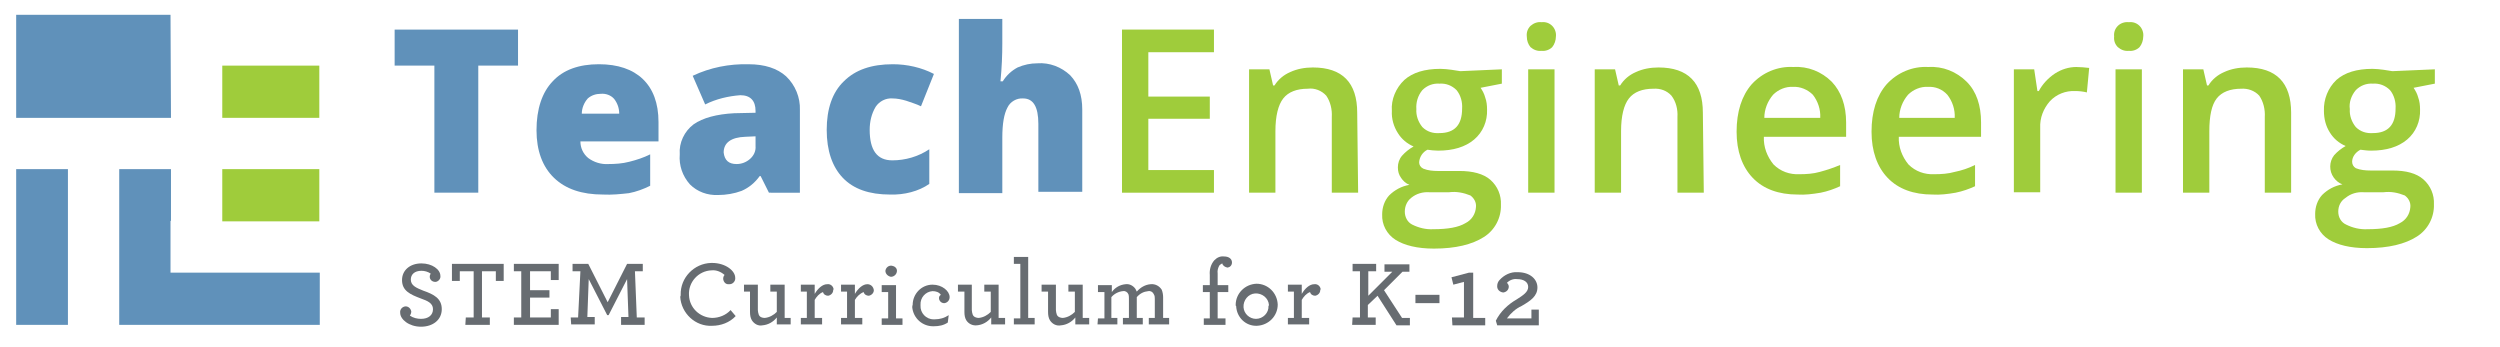 <?xml version="1.0" encoding="utf-8"?>
<!-- Generator: Adobe Illustrator 23.0.3, SVG Export Plug-In . SVG Version: 6.00 Build 0)  -->
<svg version="1.1" id="Layer_1" xmlns="http://www.w3.org/2000/svg" xmlns:xlink="http://www.w3.org/1999/xlink" x="0px" y="0px"
	 viewBox="0 0 541 75.1" style="enable-background:new 0 0 541 75.1;" xml:space="preserve">
<style type="text/css">
	.st0{fill:#676C71;}
	.st1{fill:#6091BA;}
	.st2{fill:#9FCC3B;}
</style>
<title>TE_Site_Logos</title>
<path class="st0" d="M86.6,67.7c-0.1-0.7,0.4-1.3,1.1-1.4c0,0,0.1,0,0.1,0c0.6,0,1.1,0.5,1.2,1.1c0,0.3-0.1,0.6-0.3,0.9
	c0.7,0.5,1.6,0.7,2.4,0.7c1.6,0,2.6-0.8,2.6-2.1s-1.2-1.8-2.6-2.3c-2.4-0.9-4.1-1.7-4.1-4c0-2.1,1.7-3.6,4.2-3.6
	c2.3,0,4.1,1.3,4.1,2.7c0.1,0.6-0.4,1.2-1,1.3c0,0-0.1,0-0.1,0c-0.7,0-1.2-0.5-1.2-1.1c0-0.3,0.1-0.5,0.2-0.7
	c-0.6-0.4-1.3-0.6-2-0.6c-1.5,0-2.3,0.8-2.3,1.9c0,1.3,1.2,1.8,2.7,2.4c2.3,0.8,4,1.7,4,4s-1.9,3.8-4.5,3.8S86.6,69.1,86.6,67.7z"/>
<path class="st0" d="M100.8,68.7h1.7v-10h-3v2.1h-1.7v-3.7H109v3.7h-1.7v-2.1h-3v10h1.7v1.6h-5.3L100.8,68.7z"/>
<path class="st0" d="M111.2,68.7h1.6v-10h-1.6v-1.6h9.7v3.5h-1.7v-1.9h-4.5v4.1h4.2v1.6h-4.2v4.3h4.5v-1.8h1.7v3.4h-9.7L111.2,68.7z
	"/>
<path class="st0" d="M123.5,68.7h1.6l0.5-10h-1.7v-1.6h3.4l4.2,8.3l4.2-8.3h3.4v1.6h-1.7l0.4,10h1.7v1.6h-5.1v-1.7h1.6l-0.3-8.2
	l-4,7.8h-0.3l-4-7.8l-0.3,8.2h1.6v1.6h-5.1L123.5,68.7z"/>
<path class="st0" d="M147.3,63.8c-0.1-3.7,2.9-6.8,6.6-6.9c0.1,0,0.1,0,0.2,0c2.9,0,5,1.7,5,3.2c0.1,0.7-0.5,1.4-1.2,1.4
	c0,0-0.1,0-0.1,0c-0.7,0.1-1.2-0.4-1.3-1.1c0,0,0-0.1,0-0.1c0-0.3,0.1-0.6,0.3-0.8c-0.8-0.7-1.8-1.1-2.8-1c-2.9,0.1-5.1,2.6-4.9,5.4
	c0.1,2.7,2.3,4.8,5,4.9c1.5,0,3-0.6,4-1.7l1.1,1.3c-1.3,1.4-3.2,2.1-5.1,2.1c-3.6,0.2-6.7-2.7-6.9-6.3
	C147.3,64.1,147.3,63.9,147.3,63.8z"/>
<path class="st0" d="M162.7,69.3c-0.3-0.5-0.4-1.1-0.4-1.8v-4.4H161v-1.5h3v5.5c0,0.3,0.1,0.7,0.2,1c0.2,0.5,0.7,0.7,1.3,0.7
	c1-0.1,1.9-0.6,2.6-1.3v-4.4h-1.4v-1.5h3.1v7.2h1.3v1.4h-3v-1.5c-0.8,1-1.9,1.6-3.1,1.7C164.1,70.6,163.2,70.1,162.7,69.3z"/>
<path class="st0" d="M180.3,62.8c0,0.6-0.5,1.1-1.1,1.2c-0.5,0-1-0.3-1.1-0.8c-0.8,0.3-1.4,1-1.8,1.7v3.9h1.6v1.4h-4.6v-1.4h1.3
	v-5.7h-1.3v-1.5h3v2c0.7-1.2,1.7-2.1,2.7-2.1c0.7-0.1,1.3,0.4,1.4,1.1C180.3,62.7,180.3,62.7,180.3,62.8z"/>
<path class="st0" d="M189.1,62.8c0,0.6-0.5,1.1-1.1,1.2c-0.5,0-1-0.3-1.1-0.8c-0.8,0.3-1.5,1-1.9,1.7v3.9h1.6v1.4H182v-1.4h1.3v-5.7
	H182v-1.5h3v2c0.7-1.2,1.7-2.1,2.7-2.1C188.4,61.5,189,62,189.1,62.8C189.1,62.7,189.1,62.8,189.1,62.8z"/>
<path class="st0" d="M190.8,68.9h1.4v-5.7h-1.4v-1.5h3.1v7.2h1.4v1.4h-4.5L190.8,68.9z M191.6,58.6c0.1-0.7,0.7-1.2,1.4-1.1
	c0.6,0.1,1.1,0.5,1.1,1.1c0,0.7-0.6,1.3-1.3,1.3C192.2,59.8,191.6,59.3,191.6,58.6C191.6,58.6,191.6,58.6,191.6,58.6L191.6,58.6z"/>
<path class="st0" d="M197.5,66c0-2.4,1.9-4.4,4.3-4.4c2.1,0,3.7,1.4,3.7,2.7c0,0.7-0.5,1.2-1.1,1.3c0,0-0.1,0-0.1,0
	c-0.6,0-1.1-0.5-1.1-1.1l0,0c0-0.3,0.1-0.5,0.4-0.7c-0.4-0.6-1.1-0.8-1.8-0.8c-1.5,0.1-2.7,1.4-2.6,3c0,0,0,0.1,0,0.1
	c-0.1,1.6,1.2,3,2.8,3c0.1,0,0.2,0,0.3,0c1.1,0,2.1-0.3,3-0.9l-0.2,1.6c-0.9,0.6-1.9,0.8-3,0.8c-2.4,0.1-4.5-1.7-4.7-4.2
	C197.5,66.2,197.4,66.1,197.5,66z"/>
<path class="st0" d="M209.1,69.3c-0.3-0.5-0.4-1.1-0.4-1.8v-4.4h-1.4v-1.5h3v5.5c0,0.3,0.1,0.7,0.2,1c0.2,0.5,0.8,0.7,1.3,0.7
	c1-0.1,1.9-0.6,2.6-1.3v-4.4h-1.4v-1.5h3.1v7.2h1.4v1.4h-3v-1.5c-0.8,1-1.9,1.6-3.1,1.7C210.5,70.5,209.6,70.1,209.1,69.3z"/>
<path class="st0" d="M219.4,68.9h1.4V57.1h-1.4v-1.5h3.1v13.2h1.4v1.4h-4.5V68.9z"/>
<path class="st0" d="M227.2,69.3c-0.3-0.5-0.4-1.1-0.4-1.8v-4.4h-1.4v-1.5h3.1v5.5c0,0.3,0.1,0.7,0.2,1c0.2,0.5,0.8,0.7,1.3,0.7
	c1-0.1,1.9-0.6,2.6-1.3v-4.4h-1.4v-1.5h3.1v7.2h1.4v1.4h-3v-1.5c-0.8,1-1.9,1.6-3.1,1.7C228.6,70.6,227.7,70.1,227.2,69.3z"/>
<path class="st0" d="M237.6,68.9h1.4v-5.7h-1.4v-1.5h3v1.5c0.7-1,1.8-1.6,3-1.7c0.8-0.1,1.6,0.3,2.1,1c0.1,0.2,0.2,0.4,0.3,0.6
	c0.8-0.9,1.8-1.5,3-1.6c1-0.1,1.9,0.4,2.4,1.2c0.2,0.5,0.3,1.1,0.3,1.6v4.5h1.3v1.4h-4.4v-1.4h1.3v-4.1c0-0.3,0-0.7-0.2-1
	c-0.2-0.5-0.7-0.8-1.2-0.7c-1,0.1-1.8,0.5-2.5,1.3v4.5h1.3v1.4h-4.3v-1.4h1.3v-4.1c0-0.3,0-0.7-0.1-1c-0.2-0.5-0.7-0.8-1.2-0.7
	c-1,0.1-1.9,0.6-2.5,1.3v4.5h1.3v1.4h-4.3L237.6,68.9z"/>
<path class="st0" d="M264.5,57c-0.2,0.1-0.4,0.2-0.6,0.4c-0.3,0.5-0.5,1.1-0.4,1.8v2.5h2.3v1.5h-2.3v5.7h1.7v1.4h-4.7v-1.4h1.3v-5.7
	h-1.5v-1.5h1.5v-2.2c-0.1-1.1,0.2-2.3,1-3.2c0.6-0.6,1.3-0.9,2.1-0.8c1,0,1.7,0.5,1.7,1.3c0,0.6-0.4,1-0.9,1.1c0,0,0,0-0.1,0
	C265.1,57.8,264.6,57.5,264.5,57z"/>
<path class="st0" d="M267.4,66c0-2.5,2-4.5,4.5-4.6c2.5,0,4.5,2,4.6,4.5c0,2.5-2,4.5-4.5,4.6c0,0,0,0,0,0c-2.4,0.1-4.4-1.8-4.5-4.3
	C267.4,66.2,267.4,66.1,267.4,66z M274.6,66c-0.1-1.5-1.5-2.6-3-2.5c-1.5,0.1-2.6,1.5-2.5,3c0.1,1.4,1.3,2.5,2.7,2.5
	c1.5,0,2.8-1.3,2.7-2.8C274.6,66.1,274.6,66.1,274.6,66z"/>
<path class="st0" d="M285.7,62.8c0,0.6-0.5,1.1-1.1,1.2c-0.5,0-1-0.3-1.1-0.8c-0.8,0.3-1.4,1-1.8,1.7v3.9h1.6v1.4h-4.6v-1.4h1.3
	v-5.7h-1.3v-1.5h3v2c0.7-1.2,1.7-2.1,2.7-2.1c0.7-0.1,1.3,0.4,1.4,1.1C285.7,62.7,285.7,62.7,285.7,62.8z"/>
<path class="st0" d="M292.7,68.7h1.6v-10h-1.6v-1.6h5.1v1.6h-1.7V64l5.2-5.2h-1.7v-1.6h5.4v1.6h-1.5l-4,4l3.9,6h1.7v1.6h-2.9
	l-4.1-6.4l-2.1,2v2.7h1.7v1.6h-5.1L292.7,68.7z"/>
<path class="st0" d="M306.3,63.8h5.2v1.8h-5.2V63.8z"/>
<path class="st0" d="M314.2,68.7h2.6V61l-2.3,0.6l-0.4-1.6l3.8-1h0.9v9.8h2.6v1.6h-7.1L314.2,68.7z"/>
<path class="st0" d="M326.1,61.2c0.2,0.2,0.4,0.5,0.4,0.8c0,0.7-0.5,1.2-1.2,1.3c-0.8-0.1-1.4-0.7-1.3-1.5c0,0,0,0,0,0
	c0-0.4,0.2-0.9,0.5-1.2c1-1.1,2.4-1.8,3.9-1.7c2.8,0,4.3,1.6,4.3,3.3c0,1.9-1.5,2.9-3.4,4c-1.3,0.6-2.3,1.5-3.2,2.7h5.3v-1.9h1.6
	v3.4h-9l-0.3-1c1-2,2.6-3.5,4.5-4.6c1.4-0.9,2.5-1.6,2.5-2.7s-1-1.7-2.4-1.7C327.5,60.3,326.7,60.6,326.1,61.2z"/>
<polygon class="st1" points="37,25.5 36.9,3.2 3.5,3.2 3.5,25.5 "/>
<rect x="3.5" y="36.6" class="st1" width="11.2" height="33.7"/>
<polygon class="st1" points="36.9,59 36.9,47.8 37,47.8 37,36.6 25.8,36.6 25.8,70.3 69.2,70.3 69.2,59 "/>
<path class="st1" d="M103.5,41.7H94V14.2h-8.6V6.4h26.7v7.8h-8.6L103.5,41.7z"/>
<path class="st1" d="M130.5,42.1c-4.6,0-8.1-1.2-10.6-3.6c-2.5-2.4-3.8-5.9-3.8-10.3c0-4.6,1.2-8.2,3.5-10.6c2.3-2.5,5.7-3.7,10-3.7
	c4.1,0,7.3,1.1,9.5,3.2c2.2,2.1,3.4,5.2,3.4,9.3v4.2h-16.9c0,1.4,0.6,2.7,1.7,3.6c1.2,0.9,2.8,1.4,4.3,1.3c1.5,0,3.1-0.1,4.6-0.5
	c1.6-0.4,3.1-0.9,4.5-1.6v6.8c-1.4,0.7-3,1.3-4.6,1.6C134.3,42,132.4,42.2,130.5,42.1z M130,20.3c-1,0-2,0.3-2.8,1
	c-0.8,0.9-1.3,2.1-1.3,3.3h8.1c0-1.2-0.4-2.3-1.1-3.2C132.2,20.6,131.1,20.2,130,20.3z"/>
<path class="st1" d="M166.4,41.7l-1.8-3.6h-0.2c-1,1.4-2.3,2.5-3.9,3.2c-1.6,0.6-3.4,0.9-5.1,0.9c-2.3,0.1-4.5-0.7-6.1-2.3
	c-1.6-1.8-2.4-4.1-2.2-6.5c-0.2-2.5,1-5,3-6.5c2-1.4,5-2.2,8.8-2.4l4.6-0.1v-0.4c0-2.2-1.1-3.4-3.3-3.4c-2.6,0.2-5.2,0.8-7.6,2
	l-2.7-6.2c3.8-1.8,7.9-2.6,12.1-2.5c3.5,0,6.2,0.9,8.1,2.6c2,1.9,3.1,4.6,3,7.3v17.9H166.4z M159.4,35.5c1.1,0,2.1-0.4,2.9-1.1
	c0.8-0.7,1.3-1.7,1.2-2.8v-2.1l-2.2,0.1c-3.1,0.1-4.7,1.3-4.7,3.4C156.8,34.7,157.7,35.5,159.4,35.5L159.4,35.5z"/>
<path class="st1" d="M192.6,42.1c-4.5,0-7.9-1.2-10.2-3.6c-2.3-2.4-3.5-5.9-3.5-10.4c0-4.5,1.2-8.1,3.7-10.5c2.5-2.5,6-3.7,10.6-3.7
	c3.1,0,6.2,0.7,8.9,2.1l-2.8,7c-1-0.5-2.1-0.8-3.2-1.2c-1-0.3-2-0.5-3-0.5c-1.4-0.1-2.8,0.6-3.6,1.8c-0.9,1.5-1.3,3.2-1.3,5
	c0,4.4,1.6,6.6,4.9,6.6c2.8,0,5.6-0.8,8-2.4v7.5C198.8,41.4,195.7,42.2,192.6,42.1z"/>
<path class="st1" d="M224.7,41.7V26.8c0-3.7-1.1-5.5-3.3-5.5c-1.4-0.1-2.8,0.7-3.4,2c-0.7,1.3-1.1,3.4-1.1,6.5v12h-9.4V4.1h9.4v5.3
	c0,2.4-0.1,5.2-0.4,8.2h0.5c0.8-1.3,1.9-2.3,3.2-3c1.4-0.6,2.8-0.9,4.3-0.9c2.6-0.2,5.2,0.8,7.1,2.6c1.7,1.8,2.6,4.2,2.6,7.4v17.8
	H224.7z"/>
<path class="st2" d="M262.7,41.7h-19.9V6.4h19.9v4.9h-14.2v9.6h13.3v4.8h-13.3v11.1h14.2V41.7z"/>
<path class="st2" d="M293.9,41.7h-5.7V25.3c0.1-1.6-0.3-3.3-1.2-4.6c-1-1.1-2.5-1.7-4-1.5c-2.4,0-4.2,0.7-5.3,2.1
	c-1.1,1.4-1.7,3.8-1.7,7.1v13.3h-5.7V15h4.4l0.8,3.5h0.3c0.8-1.3,2-2.3,3.4-2.9c1.5-0.7,3.2-1,4.9-1c6.4,0,9.6,3.3,9.6,9.8
	L293.9,41.7z"/>
<path class="st2" d="M325,15v3.1l-4.6,0.9c0.4,0.6,0.8,1.3,1,2.1c0.3,0.8,0.4,1.7,0.4,2.6c0.1,2.5-0.9,4.9-2.8,6.5
	c-1.9,1.6-4.5,2.4-7.8,2.4c-0.8,0-1.6-0.1-2.3-0.2c-1,0.5-1.7,1.5-1.8,2.7c0,0.6,0.3,1.1,0.9,1.4c1,0.4,2.1,0.5,3.1,0.5h4.7
	c2.9,0,5.2,0.6,6.7,1.9c1.6,1.4,2.4,3.4,2.3,5.4c0.1,2.8-1.3,5.5-3.7,7c-2.5,1.6-6.1,2.5-10.8,2.5c-3.6,0-6.4-0.7-8.3-1.9
	c-1.9-1.2-3-3.3-2.9-5.5c0-1.5,0.5-3,1.5-4.1c1.2-1.2,2.7-2,4.4-2.3c-0.8-0.3-1.4-0.9-1.8-1.5c-0.5-0.7-0.7-1.4-0.7-2.3
	c0-0.9,0.3-1.8,0.9-2.5c0.7-0.8,1.6-1.5,2.5-2c-1.4-0.6-2.6-1.6-3.4-2.9c-0.9-1.4-1.4-3.1-1.3-4.8c-0.2-2.5,0.9-5,2.7-6.7
	c1.8-1.6,4.4-2.4,7.8-2.4c0.8,0,1.6,0.1,2.4,0.2c0.6,0.1,1.3,0.2,1.9,0.3L325,15z M304,45.8c0,1.2,0.6,2.3,1.6,2.8
	c1.4,0.7,3,1.1,4.6,1c3.1,0,5.4-0.4,6.9-1.3c1.4-0.7,2.2-2,2.3-3.5c0.1-1-0.4-1.9-1.2-2.5c-1.5-0.6-3-0.9-4.6-0.7h-4.3
	c-1.4-0.1-2.8,0.3-3.9,1.2C304.5,43.5,304,44.6,304,45.8L304,45.8z M306.5,23.6c-0.1,1.4,0.4,2.8,1.3,3.9c1,1,2.3,1.4,3.7,1.3
	c3.3,0,4.9-1.8,4.9-5.3c0.1-1.4-0.3-2.9-1.2-4c-1-1-2.3-1.5-3.7-1.4c-1.4-0.1-2.7,0.4-3.7,1.4C306.8,20.7,306.4,22.2,306.5,23.6
	L306.5,23.6z"/>
<path class="st2" d="M330.4,7.9c-0.1-0.9,0.2-1.7,0.8-2.3c0.7-0.6,1.5-0.9,2.4-0.8c0.9-0.1,1.7,0.2,2.3,0.8c0.6,0.6,0.9,1.5,0.8,2.3
	c0,0.8-0.3,1.7-0.8,2.3c-0.6,0.6-1.5,0.9-2.3,0.8c-0.9,0.1-1.7-0.2-2.4-0.8C330.7,9.6,330.4,8.8,330.4,7.9z M336.4,41.7h-5.7V15h5.7
	V41.7z"/>
<path class="st2" d="M368.7,41.7H363V25.3c0.1-1.6-0.3-3.3-1.3-4.6c-1-1.1-2.4-1.6-3.9-1.5c-2.4,0-4.2,0.7-5.3,2.1
	c-1.1,1.4-1.7,3.8-1.7,7.1v13.3h-5.7V15h4.4l0.8,3.5h0.3c0.8-1.3,2-2.3,3.4-2.9c1.5-0.7,3.2-1,4.9-1c6.4,0,9.6,3.3,9.6,9.8
	L368.7,41.7z"/>
<path class="st2" d="M389,42.1c-4.1,0-7.4-1.2-9.7-3.6c-2.3-2.4-3.5-5.8-3.5-10c0-4.3,1.1-7.8,3.3-10.3c2.3-2.5,5.6-3.9,9-3.7
	c3.1-0.2,6.1,1,8.3,3.2c2,2.1,3.1,5.1,3.1,8.8v3.1h-17.8c-0.1,2.2,0.7,4.3,2.1,6c1.5,1.5,3.5,2.2,5.6,2.1c1.5,0,3-0.1,4.4-0.5
	c1.5-0.4,3-0.9,4.4-1.5v4.6c-1.3,0.6-2.7,1.1-4.2,1.4C392.2,42,390.6,42.2,389,42.1z M388,18.8c-1.6-0.1-3.2,0.6-4.3,1.7
	c-1.2,1.4-1.9,3.2-1.9,5h12.1c0.1-1.8-0.5-3.6-1.6-5C391.2,19.4,389.6,18.7,388,18.8L388,18.8z"/>
<path class="st2" d="M418.2,42.1c-4.1,0-7.4-1.2-9.7-3.6c-2.3-2.4-3.5-5.8-3.5-10c0-4.3,1.1-7.8,3.3-10.3c2.3-2.5,5.6-3.9,9-3.7
	c3.1-0.2,6.1,1,8.3,3.2c2.1,2.1,3.1,5.1,3.1,8.8v3.1h-17.8c-0.1,2.2,0.7,4.3,2.1,6c1.5,1.5,3.5,2.2,5.6,2.1c1.5,0,3-0.1,4.4-0.5
	c1.5-0.3,3-0.8,4.4-1.5v4.6c-1.3,0.6-2.7,1.1-4.2,1.4C421.5,42,419.8,42.2,418.2,42.1z M417.2,18.8c-1.6-0.1-3.2,0.6-4.3,1.7
	c-1.2,1.4-1.9,3.2-1.9,5H423c0.1-1.8-0.5-3.6-1.6-5C420.3,19.3,418.8,18.7,417.2,18.8L417.2,18.8z"/>
<path class="st2" d="M449.3,14.5c0.9,0,1.9,0.1,2.8,0.2l-0.5,5.3c-0.8-0.2-1.7-0.3-2.5-0.3c-2.1-0.1-4.1,0.7-5.5,2.2
	c-1.4,1.6-2.2,3.6-2.1,5.8v13.9h-5.7V15h4.4l0.7,4.7h0.3c0.8-1.5,2-2.8,3.5-3.8C446.1,15,447.7,14.5,449.3,14.5z"/>
<path class="st2" d="M457.5,7.9c-0.1-0.9,0.2-1.7,0.8-2.3c0.6-0.6,1.5-0.9,2.4-0.8c0.9-0.1,1.7,0.2,2.3,0.8c0.6,0.6,0.9,1.5,0.8,2.3
	c0,0.8-0.3,1.7-0.8,2.3c-0.6,0.6-1.5,0.9-2.3,0.8c-0.9,0.1-1.7-0.2-2.4-0.8C457.7,9.6,457.4,8.8,457.5,7.9z M463.5,41.7h-5.7V15h5.7
	V41.7z"/>
<path class="st2" d="M495.8,41.7h-5.7V25.3c0.1-1.6-0.3-3.3-1.2-4.6c-1-1.1-2.5-1.6-3.9-1.5c-2.4,0-4.2,0.7-5.3,2.1
	c-1.1,1.4-1.6,3.8-1.6,7.1v13.3h-5.7V15h4.4l0.8,3.5h0.3c0.8-1.3,2-2.3,3.4-2.9c1.5-0.7,3.2-1,4.9-1c6.4,0,9.6,3.3,9.6,9.8
	L495.8,41.7z"/>
<path class="st2" d="M526.9,15v3.1l-4.6,0.9c0.4,0.6,0.8,1.3,1,2.1c0.3,0.8,0.4,1.7,0.4,2.6c0.1,2.5-0.9,4.9-2.8,6.5
	c-1.9,1.6-4.5,2.4-7.8,2.4c-0.8,0-1.5-0.1-2.3-0.2c-1,0.5-1.8,1.5-1.8,2.6c0,0.6,0.3,1.1,0.8,1.4c1,0.4,2.1,0.5,3.2,0.5h4.7
	c3,0,5.2,0.6,6.7,1.9c1.6,1.4,2.4,3.4,2.3,5.4c0.1,2.8-1.3,5.5-3.7,7c-2.5,1.6-6.1,2.5-10.8,2.5c-3.6,0-6.4-0.7-8.3-1.9
	c-1.9-1.2-3-3.3-2.9-5.5c0-1.5,0.5-3,1.5-4.1c1.2-1.2,2.7-2,4.4-2.3c-0.8-0.3-1.4-0.8-1.9-1.5c-1-1.4-1-3.4,0.1-4.8
	c0.7-0.8,1.6-1.5,2.5-2c-1.4-0.6-2.6-1.6-3.4-2.9c-0.9-1.4-1.3-3-1.3-4.7c-0.1-2.5,0.9-5,2.7-6.7c1.8-1.6,4.4-2.4,7.8-2.4
	c0.8,0,1.6,0.1,2.4,0.2c0.6,0.1,1.3,0.2,1.9,0.3L526.9,15z M506,45.8c0,1.2,0.6,2.3,1.7,2.8c1.4,0.7,3,1.1,4.7,1
	c3.1,0,5.4-0.4,6.9-1.3c1.4-0.7,2.2-2,2.3-3.5c0.1-1-0.4-1.9-1.2-2.5c-1.5-0.6-3-0.9-4.6-0.7h-4.3c-1.4-0.1-2.8,0.3-3.9,1.2
	C506.5,43.5,506,44.6,506,45.8z M508.5,23.6c-0.1,1.4,0.4,2.8,1.3,3.9c1,1,2.3,1.4,3.7,1.3c3.3,0,4.9-1.8,4.9-5.3
	c0.1-1.4-0.3-2.9-1.2-4c-1-1-2.3-1.5-3.7-1.4c-1.4-0.1-2.7,0.4-3.7,1.4C508.8,20.7,508.3,22.2,508.5,23.6L508.5,23.6z"/>
<rect x="48.1" y="36.6" class="st2" width="21" height="11.3"/>
<rect x="48.1" y="14.2" class="st2" width="21" height="11.3"/>
</svg>
